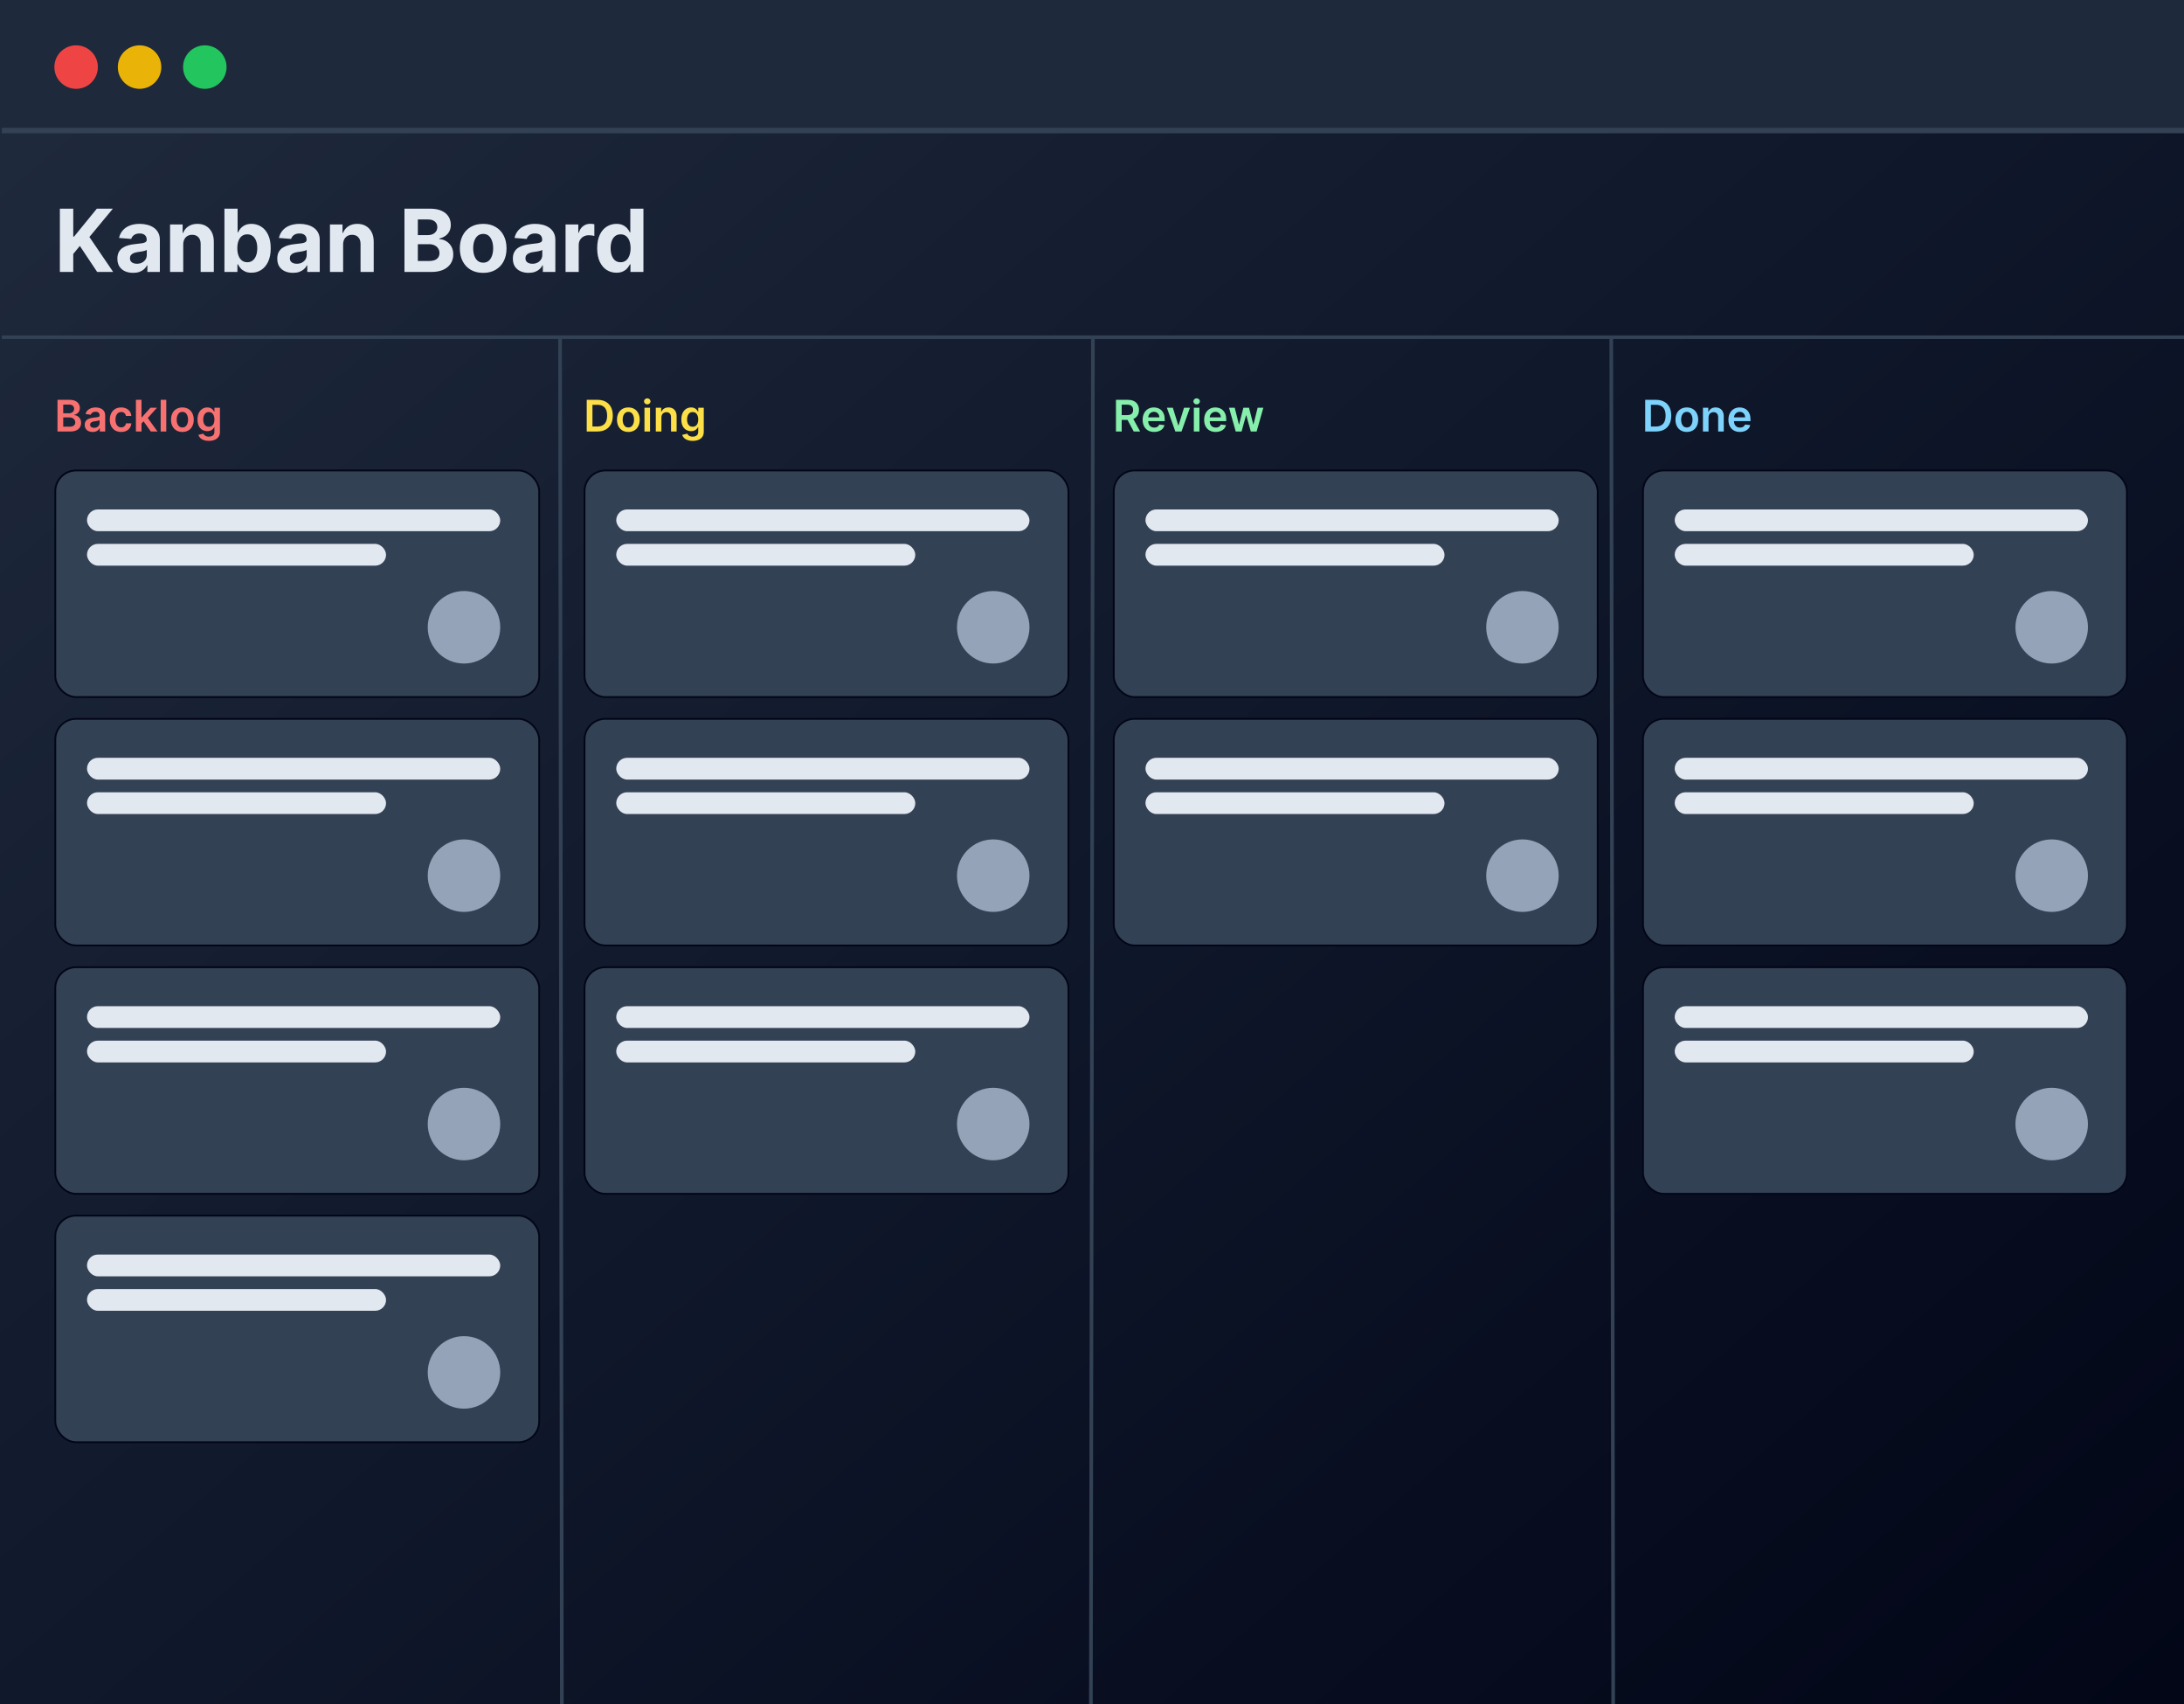 <svg width="1205" height="940" viewBox="0 0 1205 940" fill="none" xmlns="http://www.w3.org/2000/svg">
<rect width="1205" height="792" fill="#1E293B"/>
<rect y="72" width="1205" height="868" fill="url(#paint0_linear_159_2)"/>
<circle cx="42" cy="37" r="12" fill="#EF4444"/>
<circle cx="113" cy="37" r="12" fill="#22C55E"/>
<circle cx="77" cy="37" r="12" fill="#EAB308"/>
<path d="M1 72H1205" stroke="#334155" stroke-width="3"/>
<path d="M1 186L1205 186" stroke="#334155" stroke-width="2"/>
<path d="M309 186L310 940" stroke="#334155" stroke-width="2"/>
<path d="M603 186L601.89 940" stroke="#334155" stroke-width="2"/>
<path d="M889 186L890.071 940" stroke="#334155" stroke-width="2"/>
<rect x="30.5" y="259.5" width="267" height="125" rx="11.5" fill="#334155" stroke="#020617"/>
<rect x="48" y="281" width="228" height="12" rx="6" fill="#E2E8F0"/>
<rect x="48" y="300" width="165" height="12" rx="6" fill="#E2E8F0"/>
<circle cx="256" cy="346" r="20" fill="#94A3B8"/>
<rect x="30.5" y="396.5" width="267" height="125" rx="11.5" fill="#334155" stroke="#020617"/>
<rect x="48" y="418" width="228" height="12" rx="6" fill="#E2E8F0"/>
<rect x="48" y="437" width="165" height="12" rx="6" fill="#E2E8F0"/>
<circle cx="256" cy="483" r="20" fill="#94A3B8"/>
<rect x="30.5" y="533.5" width="267" height="125" rx="11.5" fill="#334155" stroke="#020617"/>
<rect x="48" y="555" width="228" height="12" rx="6" fill="#E2E8F0"/>
<rect x="48" y="574" width="165" height="12" rx="6" fill="#E2E8F0"/>
<circle cx="256" cy="620" r="20" fill="#94A3B8"/>
<path d="M31.722 238V220.545H38.403C39.665 220.545 40.713 220.744 41.548 221.142C42.389 221.534 43.017 222.071 43.432 222.753C43.852 223.435 44.062 224.207 44.062 225.071C44.062 225.781 43.926 226.389 43.653 226.895C43.381 227.395 43.014 227.801 42.554 228.114C42.094 228.426 41.58 228.651 41.011 228.787V228.957C41.631 228.991 42.224 229.182 42.793 229.528C43.367 229.869 43.835 230.352 44.199 230.977C44.562 231.602 44.744 232.358 44.744 233.244C44.744 234.148 44.526 234.96 44.088 235.682C43.651 236.398 42.992 236.963 42.111 237.378C41.23 237.793 40.122 238 38.787 238H31.722ZM34.883 235.358H38.284C39.432 235.358 40.258 235.139 40.764 234.702C41.276 234.259 41.531 233.69 41.531 232.997C41.531 232.48 41.403 232.014 41.148 231.599C40.892 231.179 40.528 230.849 40.057 230.611C39.585 230.366 39.023 230.244 38.369 230.244H34.883V235.358ZM34.883 227.969H38.011C38.557 227.969 39.048 227.869 39.486 227.67C39.923 227.466 40.267 227.179 40.517 226.81C40.773 226.435 40.901 225.991 40.901 225.48C40.901 224.804 40.662 224.247 40.185 223.81C39.713 223.372 39.011 223.153 38.08 223.153H34.883V227.969ZM51.126 238.264C50.296 238.264 49.549 238.116 48.884 237.821C48.225 237.52 47.702 237.077 47.316 236.491C46.935 235.906 46.745 235.185 46.745 234.327C46.745 233.588 46.881 232.977 47.154 232.494C47.427 232.011 47.799 231.625 48.271 231.335C48.742 231.045 49.273 230.827 49.864 230.679C50.461 230.526 51.077 230.415 51.714 230.347C52.481 230.267 53.103 230.196 53.58 230.134C54.057 230.065 54.404 229.963 54.62 229.827C54.842 229.685 54.952 229.466 54.952 229.17V229.119C54.952 228.477 54.762 227.98 54.381 227.628C54.001 227.276 53.452 227.099 52.736 227.099C51.981 227.099 51.381 227.264 50.938 227.594C50.501 227.923 50.205 228.312 50.052 228.761L47.171 228.352C47.398 227.557 47.773 226.892 48.296 226.358C48.819 225.818 49.458 225.415 50.214 225.148C50.969 224.875 51.805 224.739 52.719 224.739C53.35 224.739 53.978 224.812 54.603 224.96C55.228 225.108 55.799 225.352 56.316 225.693C56.833 226.028 57.248 226.486 57.56 227.065C57.879 227.645 58.038 228.369 58.038 229.239V238H55.072V236.202H54.969C54.782 236.565 54.518 236.906 54.177 237.224C53.842 237.537 53.418 237.79 52.907 237.983C52.401 238.17 51.807 238.264 51.126 238.264ZM51.927 235.997C52.546 235.997 53.083 235.875 53.538 235.631C53.992 235.381 54.342 235.051 54.586 234.642C54.836 234.233 54.961 233.787 54.961 233.304V231.761C54.864 231.841 54.7 231.915 54.467 231.983C54.239 232.051 53.984 232.111 53.7 232.162C53.416 232.213 53.134 232.259 52.856 232.298C52.577 232.338 52.336 232.372 52.131 232.401C51.671 232.463 51.259 232.565 50.896 232.707C50.532 232.849 50.245 233.048 50.035 233.304C49.825 233.554 49.719 233.878 49.719 234.276C49.719 234.844 49.927 235.273 50.342 235.562C50.756 235.852 51.285 235.997 51.927 235.997ZM66.85 238.256C65.543 238.256 64.421 237.969 63.484 237.395C62.552 236.821 61.833 236.028 61.327 235.017C60.827 234 60.577 232.83 60.577 231.506C60.577 230.176 60.833 229.003 61.344 227.986C61.856 226.963 62.577 226.168 63.509 225.599C64.447 225.026 65.555 224.739 66.833 224.739C67.896 224.739 68.836 224.935 69.654 225.327C70.478 225.713 71.134 226.261 71.623 226.972C72.112 227.676 72.39 228.5 72.458 229.443H69.509C69.39 228.812 69.106 228.287 68.657 227.866C68.214 227.44 67.62 227.227 66.876 227.227C66.245 227.227 65.691 227.398 65.214 227.739C64.737 228.074 64.364 228.557 64.097 229.188C63.836 229.818 63.705 230.574 63.705 231.455C63.705 232.347 63.836 233.114 64.097 233.756C64.359 234.392 64.725 234.884 65.197 235.23C65.674 235.571 66.234 235.741 66.876 235.741C67.33 235.741 67.737 235.656 68.094 235.486C68.458 235.31 68.762 235.057 69.006 234.727C69.251 234.398 69.418 233.997 69.509 233.526H72.458C72.384 234.452 72.112 235.273 71.64 235.989C71.168 236.699 70.526 237.256 69.714 237.659C68.901 238.057 67.947 238.256 66.85 238.256ZM77.804 233.892L77.796 230.168H78.29L82.994 224.909H86.599L80.812 231.352H80.173L77.804 233.892ZM74.992 238V220.545H78.077V238H74.992ZM83.207 238L78.946 232.043L81.026 229.869L86.898 238H83.207ZM91.741 220.545V238H88.656V220.545H91.741ZM100.624 238.256C99.345 238.256 98.237 237.974 97.3 237.412C96.362 236.849 95.635 236.062 95.118 235.051C94.606 234.04 94.351 232.858 94.351 231.506C94.351 230.153 94.606 228.969 95.118 227.952C95.635 226.935 96.362 226.145 97.3 225.582C98.237 225.02 99.345 224.739 100.624 224.739C101.902 224.739 103.01 225.02 103.947 225.582C104.885 226.145 105.609 226.935 106.121 227.952C106.638 228.969 106.896 230.153 106.896 231.506C106.896 232.858 106.638 234.04 106.121 235.051C105.609 236.062 104.885 236.849 103.947 237.412C103.01 237.974 101.902 238.256 100.624 238.256ZM100.641 235.784C101.334 235.784 101.913 235.594 102.379 235.213C102.845 234.827 103.192 234.31 103.419 233.662C103.652 233.014 103.768 232.293 103.768 231.497C103.768 230.696 103.652 229.972 103.419 229.324C103.192 228.67 102.845 228.151 102.379 227.764C101.913 227.378 101.334 227.185 100.641 227.185C99.93 227.185 99.34 227.378 98.868 227.764C98.402 228.151 98.053 228.67 97.82 229.324C97.592 229.972 97.479 230.696 97.479 231.497C97.479 232.293 97.592 233.014 97.82 233.662C98.053 234.31 98.402 234.827 98.868 235.213C99.34 235.594 99.93 235.784 100.641 235.784ZM115.208 243.182C114.1 243.182 113.148 243.031 112.353 242.73C111.558 242.435 110.918 242.037 110.435 241.537C109.952 241.037 109.617 240.483 109.43 239.875L112.208 239.202C112.333 239.457 112.515 239.71 112.754 239.96C112.992 240.216 113.313 240.426 113.717 240.591C114.126 240.761 114.64 240.847 115.259 240.847C116.134 240.847 116.859 240.634 117.433 240.207C118.006 239.787 118.293 239.094 118.293 238.128V235.648H118.14C117.981 235.966 117.748 236.293 117.441 236.628C117.14 236.963 116.739 237.244 116.239 237.472C115.745 237.699 115.123 237.812 114.373 237.812C113.367 237.812 112.455 237.577 111.637 237.105C110.825 236.628 110.177 235.918 109.694 234.974C109.217 234.026 108.978 232.838 108.978 231.412C108.978 229.974 109.217 228.761 109.694 227.773C110.177 226.778 110.827 226.026 111.646 225.514C112.464 224.997 113.376 224.739 114.381 224.739C115.148 224.739 115.779 224.869 116.273 225.131C116.773 225.386 117.171 225.696 117.467 226.06C117.762 226.418 117.987 226.756 118.14 227.074H118.31V224.909H121.353V238.213C121.353 239.332 121.086 240.259 120.552 240.991C120.018 241.724 119.288 242.273 118.362 242.636C117.435 243 116.384 243.182 115.208 243.182ZM115.234 235.392C115.887 235.392 116.444 235.233 116.904 234.915C117.364 234.597 117.714 234.139 117.952 233.543C118.191 232.946 118.31 232.23 118.31 231.395C118.31 230.571 118.191 229.849 117.952 229.23C117.719 228.611 117.373 228.131 116.913 227.79C116.458 227.443 115.898 227.27 115.234 227.27C114.546 227.27 113.972 227.449 113.512 227.807C113.052 228.165 112.705 228.656 112.472 229.281C112.239 229.901 112.123 230.605 112.123 231.395C112.123 232.196 112.239 232.898 112.472 233.5C112.711 234.097 113.06 234.562 113.521 234.898C113.987 235.227 114.558 235.392 115.234 235.392Z" fill="#F87171"/>
<rect x="30.5" y="670.5" width="267" height="125" rx="11.5" fill="#334155" stroke="#020617"/>
<rect x="48" y="692" width="228" height="12" rx="6" fill="#E2E8F0"/>
<rect x="48" y="711" width="165" height="12" rx="6" fill="#E2E8F0"/>
<circle cx="256" cy="757" r="20" fill="#94A3B8"/>
<rect x="906.5" y="259.5" width="267" height="125" rx="11.5" fill="#334155" stroke="#020617"/>
<rect x="924" y="281" width="228" height="12" rx="6" fill="#E2E8F0"/>
<rect x="924" y="300" width="165" height="12" rx="6" fill="#E2E8F0"/>
<circle cx="1132" cy="346" r="20" fill="#94A3B8"/>
<rect x="906.5" y="396.5" width="267" height="125" rx="11.5" fill="#334155" stroke="#020617"/>
<rect x="924" y="418" width="228" height="12" rx="6" fill="#E2E8F0"/>
<rect x="924" y="437" width="165" height="12" rx="6" fill="#E2E8F0"/>
<circle cx="1132" cy="483" r="20" fill="#94A3B8"/>
<rect x="906.5" y="533.5" width="267" height="125" rx="11.5" fill="#334155" stroke="#020617"/>
<rect x="924" y="555" width="228" height="12" rx="6" fill="#E2E8F0"/>
<rect x="924" y="574" width="165" height="12" rx="6" fill="#E2E8F0"/>
<circle cx="1132" cy="620" r="20" fill="#94A3B8"/>
<path d="M913.636 238H907.722V220.545H913.756C915.489 220.545 916.977 220.895 918.222 221.594C919.472 222.287 920.432 223.284 921.102 224.585C921.773 225.886 922.108 227.443 922.108 229.256C922.108 231.074 921.77 232.636 921.094 233.943C920.423 235.25 919.455 236.253 918.188 236.952C916.926 237.651 915.409 238 913.636 238ZM910.884 235.264H913.483C914.699 235.264 915.713 235.043 916.526 234.599C917.338 234.151 917.949 233.483 918.358 232.597C918.767 231.705 918.972 230.591 918.972 229.256C918.972 227.92 918.767 226.812 918.358 225.932C917.949 225.045 917.344 224.384 916.543 223.946C915.747 223.503 914.759 223.281 913.577 223.281H910.884V235.264ZM930.686 238.256C929.408 238.256 928.3 237.974 927.362 237.412C926.425 236.849 925.697 236.062 925.18 235.051C924.669 234.04 924.413 232.858 924.413 231.506C924.413 230.153 924.669 228.969 925.18 227.952C925.697 226.935 926.425 226.145 927.362 225.582C928.3 225.02 929.408 224.739 930.686 224.739C931.964 224.739 933.072 225.02 934.01 225.582C934.947 226.145 935.672 226.935 936.183 227.952C936.7 228.969 936.959 230.153 936.959 231.506C936.959 232.858 936.7 234.04 936.183 235.051C935.672 236.062 934.947 236.849 934.01 237.412C933.072 237.974 931.964 238.256 930.686 238.256ZM930.703 235.784C931.396 235.784 931.976 235.594 932.442 235.213C932.908 234.827 933.254 234.31 933.482 233.662C933.714 233.014 933.831 232.293 933.831 231.497C933.831 230.696 933.714 229.972 933.482 229.324C933.254 228.67 932.908 228.151 932.442 227.764C931.976 227.378 931.396 227.185 930.703 227.185C929.993 227.185 929.402 227.378 928.93 227.764C928.464 228.151 928.115 228.67 927.882 229.324C927.655 229.972 927.541 230.696 927.541 231.497C927.541 232.293 927.655 233.014 927.882 233.662C928.115 234.31 928.464 234.827 928.93 235.213C929.402 235.594 929.993 235.784 930.703 235.784ZM942.663 230.33V238H939.577V224.909H942.526V227.134H942.68C942.981 226.401 943.461 225.818 944.12 225.386C944.785 224.955 945.606 224.739 946.583 224.739C947.487 224.739 948.273 224.932 948.944 225.318C949.62 225.705 950.143 226.264 950.512 226.997C950.887 227.73 951.072 228.619 951.066 229.665V238H947.981V230.142C947.981 229.267 947.754 228.582 947.299 228.088C946.85 227.594 946.228 227.347 945.433 227.347C944.893 227.347 944.413 227.466 943.992 227.705C943.577 227.937 943.251 228.276 943.012 228.719C942.779 229.162 942.663 229.699 942.663 230.33ZM959.998 238.256C958.685 238.256 957.552 237.983 956.597 237.438C955.648 236.886 954.918 236.108 954.407 235.102C953.896 234.091 953.64 232.901 953.64 231.531C953.64 230.185 953.896 229.003 954.407 227.986C954.924 226.963 955.646 226.168 956.572 225.599C957.498 225.026 958.586 224.739 959.836 224.739C960.643 224.739 961.404 224.869 962.12 225.131C962.842 225.386 963.478 225.784 964.029 226.324C964.586 226.864 965.023 227.551 965.342 228.386C965.66 229.216 965.819 230.205 965.819 231.352V232.298H955.089V230.219H962.862C962.856 229.628 962.728 229.102 962.478 228.642C962.228 228.176 961.879 227.81 961.43 227.543C960.987 227.276 960.469 227.142 959.879 227.142C959.248 227.142 958.694 227.295 958.217 227.602C957.739 227.903 957.367 228.301 957.1 228.795C956.839 229.284 956.705 229.821 956.7 230.406V232.222C956.7 232.983 956.839 233.636 957.117 234.182C957.396 234.722 957.785 235.136 958.285 235.426C958.785 235.71 959.37 235.852 960.04 235.852C960.489 235.852 960.896 235.79 961.259 235.665C961.623 235.534 961.938 235.344 962.205 235.094C962.472 234.844 962.674 234.534 962.81 234.165L965.691 234.489C965.509 235.25 965.163 235.915 964.651 236.483C964.146 237.045 963.498 237.483 962.708 237.795C961.918 238.102 961.015 238.256 959.998 238.256Z" fill="#7DD3FC"/>
<rect x="614.5" y="259.5" width="267" height="125" rx="11.5" fill="#334155" stroke="#020617"/>
<rect x="632" y="281" width="228" height="12" rx="6" fill="#E2E8F0"/>
<rect x="632" y="300" width="165" height="12" rx="6" fill="#E2E8F0"/>
<circle cx="840" cy="346" r="20" fill="#94A3B8"/>
<rect x="614.5" y="396.5" width="267" height="125" rx="11.5" fill="#334155" stroke="#020617"/>
<rect x="632" y="418" width="228" height="12" rx="6" fill="#E2E8F0"/>
<rect x="632" y="437" width="165" height="12" rx="6" fill="#E2E8F0"/>
<circle cx="840" cy="483" r="20" fill="#94A3B8"/>
<path d="M615.722 238V220.545H622.267C623.608 220.545 624.733 220.778 625.642 221.244C626.557 221.71 627.247 222.364 627.713 223.205C628.185 224.04 628.42 225.014 628.42 226.128C628.42 227.247 628.182 228.219 627.705 229.043C627.233 229.861 626.537 230.494 625.616 230.943C624.696 231.386 623.565 231.608 622.224 231.608H617.562V228.983H621.798C622.582 228.983 623.224 228.875 623.724 228.659C624.224 228.437 624.594 228.116 624.832 227.696C625.077 227.27 625.199 226.747 625.199 226.128C625.199 225.509 625.077 224.98 624.832 224.543C624.588 224.099 624.216 223.764 623.716 223.537C623.216 223.304 622.571 223.188 621.781 223.188H618.884V238H615.722ZM624.739 230.091L629.06 238H625.531L621.287 230.091H624.739ZM636.803 238.256C635.49 238.256 634.357 237.983 633.402 237.438C632.453 236.886 631.723 236.108 631.212 235.102C630.7 234.091 630.445 232.901 630.445 231.531C630.445 230.185 630.7 229.003 631.212 227.986C631.729 226.963 632.45 226.168 633.376 225.599C634.303 225.026 635.391 224.739 636.641 224.739C637.447 224.739 638.209 224.869 638.925 225.131C639.646 225.386 640.283 225.784 640.834 226.324C641.391 226.864 641.828 227.551 642.146 228.386C642.464 229.216 642.624 230.205 642.624 231.352V232.298H631.893V230.219H639.666C639.661 229.628 639.533 229.102 639.283 228.642C639.033 228.176 638.683 227.81 638.234 227.543C637.791 227.276 637.274 227.142 636.683 227.142C636.053 227.142 635.499 227.295 635.021 227.602C634.544 227.903 634.172 228.301 633.905 228.795C633.643 229.284 633.51 229.821 633.504 230.406V232.222C633.504 232.983 633.643 233.636 633.922 234.182C634.2 234.722 634.589 235.136 635.089 235.426C635.589 235.71 636.175 235.852 636.845 235.852C637.294 235.852 637.7 235.79 638.064 235.665C638.428 235.534 638.743 235.344 639.01 235.094C639.277 234.844 639.479 234.534 639.615 234.165L642.496 234.489C642.314 235.25 641.967 235.915 641.456 236.483C640.95 237.045 640.303 237.483 639.513 237.795C638.723 238.102 637.82 238.256 636.803 238.256ZM656.552 224.909L651.89 238H648.481L643.819 224.909H647.109L650.117 234.634H650.254L653.271 224.909H656.552ZM658.687 238V224.909H661.772V238H658.687ZM660.238 223.051C659.749 223.051 659.329 222.889 658.977 222.565C658.624 222.236 658.448 221.841 658.448 221.381C658.448 220.915 658.624 220.52 658.977 220.196C659.329 219.866 659.749 219.702 660.238 219.702C660.732 219.702 661.153 219.866 661.499 220.196C661.852 220.52 662.028 220.915 662.028 221.381C662.028 221.841 661.852 222.236 661.499 222.565C661.153 222.889 660.732 223.051 660.238 223.051ZM670.74 238.256C669.428 238.256 668.294 237.983 667.339 237.438C666.391 236.886 665.661 236.108 665.149 235.102C664.638 234.091 664.382 232.901 664.382 231.531C664.382 230.185 664.638 229.003 665.149 227.986C665.666 226.963 666.388 226.168 667.314 225.599C668.24 225.026 669.328 224.739 670.578 224.739C671.385 224.739 672.146 224.869 672.862 225.131C673.584 225.386 674.22 225.784 674.771 226.324C675.328 226.864 675.766 227.551 676.084 228.386C676.402 229.216 676.561 230.205 676.561 231.352V232.298H665.831V230.219H673.604C673.598 229.628 673.47 229.102 673.22 228.642C672.97 228.176 672.621 227.81 672.172 227.543C671.729 227.276 671.212 227.142 670.621 227.142C669.99 227.142 669.436 227.295 668.959 227.602C668.482 227.903 668.109 228.301 667.842 228.795C667.581 229.284 667.447 229.821 667.442 230.406V232.222C667.442 232.983 667.581 233.636 667.859 234.182C668.138 234.722 668.527 235.136 669.027 235.426C669.527 235.71 670.112 235.852 670.783 235.852C671.232 235.852 671.638 235.79 672.001 235.665C672.365 235.534 672.68 235.344 672.947 235.094C673.214 234.844 673.416 234.534 673.553 234.165L676.433 234.489C676.251 235.25 675.905 235.915 675.393 236.483C674.888 237.045 674.24 237.483 673.45 237.795C672.661 238.102 671.757 238.256 670.74 238.256ZM681.803 238L678.104 224.909H681.249L683.55 234.114H683.669L686.021 224.909H689.132L691.484 234.062H691.612L693.879 224.909H697.033L693.325 238H690.112L687.658 229.153H687.479L685.024 238H681.803Z" fill="#86EFAC"/>
<rect x="322.5" y="259.5" width="267" height="125" rx="11.5" fill="#334155" stroke="#020617"/>
<rect x="340" y="281" width="228" height="12" rx="6" fill="#E2E8F0"/>
<rect x="340" y="300" width="165" height="12" rx="6" fill="#E2E8F0"/>
<circle cx="548" cy="346" r="20" fill="#94A3B8"/>
<rect x="322.5" y="396.5" width="267" height="125" rx="11.5" fill="#334155" stroke="#020617"/>
<rect x="340" y="418" width="228" height="12" rx="6" fill="#E2E8F0"/>
<rect x="340" y="437" width="165" height="12" rx="6" fill="#E2E8F0"/>
<circle cx="548" cy="483" r="20" fill="#94A3B8"/>
<rect x="322.5" y="533.5" width="267" height="125" rx="11.5" fill="#334155" stroke="#020617"/>
<rect x="340" y="555" width="228" height="12" rx="6" fill="#E2E8F0"/>
<rect x="340" y="574" width="165" height="12" rx="6" fill="#E2E8F0"/>
<circle cx="548" cy="620" r="20" fill="#94A3B8"/>
<path d="M329.636 238H323.722V220.545H329.756C331.489 220.545 332.977 220.895 334.222 221.594C335.472 222.287 336.432 223.284 337.102 224.585C337.773 225.886 338.108 227.443 338.108 229.256C338.108 231.074 337.77 232.636 337.094 233.943C336.423 235.25 335.455 236.253 334.188 236.952C332.926 237.651 331.409 238 329.636 238ZM326.884 235.264H329.483C330.699 235.264 331.713 235.043 332.526 234.599C333.338 234.151 333.949 233.483 334.358 232.597C334.767 231.705 334.972 230.591 334.972 229.256C334.972 227.92 334.767 226.812 334.358 225.932C333.949 225.045 333.344 224.384 332.543 223.946C331.747 223.503 330.759 223.281 329.577 223.281H326.884V235.264ZM346.686 238.256C345.408 238.256 344.3 237.974 343.362 237.412C342.425 236.849 341.697 236.062 341.18 235.051C340.669 234.04 340.413 232.858 340.413 231.506C340.413 230.153 340.669 228.969 341.18 227.952C341.697 226.935 342.425 226.145 343.362 225.582C344.3 225.02 345.408 224.739 346.686 224.739C347.964 224.739 349.072 225.02 350.01 225.582C350.947 226.145 351.672 226.935 352.183 227.952C352.7 228.969 352.959 230.153 352.959 231.506C352.959 232.858 352.7 234.04 352.183 235.051C351.672 236.062 350.947 236.849 350.01 237.412C349.072 237.974 347.964 238.256 346.686 238.256ZM346.703 235.784C347.396 235.784 347.976 235.594 348.442 235.213C348.908 234.827 349.254 234.31 349.482 233.662C349.714 233.014 349.831 232.293 349.831 231.497C349.831 230.696 349.714 229.972 349.482 229.324C349.254 228.67 348.908 228.151 348.442 227.764C347.976 227.378 347.396 227.185 346.703 227.185C345.993 227.185 345.402 227.378 344.93 227.764C344.464 228.151 344.115 228.67 343.882 229.324C343.655 229.972 343.541 230.696 343.541 231.497C343.541 232.293 343.655 233.014 343.882 233.662C344.115 234.31 344.464 234.827 344.93 235.213C345.402 235.594 345.993 235.784 346.703 235.784ZM355.577 238V224.909H358.663V238H355.577ZM357.129 223.051C356.64 223.051 356.219 222.889 355.867 222.565C355.515 222.236 355.339 221.841 355.339 221.381C355.339 220.915 355.515 220.52 355.867 220.196C356.219 219.866 356.64 219.702 357.129 219.702C357.623 219.702 358.043 219.866 358.39 220.196C358.742 220.52 358.918 220.915 358.918 221.381C358.918 221.841 358.742 222.236 358.39 222.565C358.043 222.889 357.623 223.051 357.129 223.051ZM364.92 230.33V238H361.835V224.909H364.784V227.134H364.938C365.239 226.401 365.719 225.818 366.378 225.386C367.043 224.955 367.864 224.739 368.841 224.739C369.744 224.739 370.531 224.932 371.202 225.318C371.878 225.705 372.401 226.264 372.77 226.997C373.145 227.73 373.33 228.619 373.324 229.665V238H370.239V230.142C370.239 229.267 370.011 228.582 369.557 228.088C369.108 227.594 368.486 227.347 367.69 227.347C367.151 227.347 366.67 227.466 366.25 227.705C365.835 227.937 365.509 228.276 365.27 228.719C365.037 229.162 364.92 229.699 364.92 230.33ZM382.153 243.182C381.045 243.182 380.094 243.031 379.298 242.73C378.503 242.435 377.864 242.037 377.381 241.537C376.898 241.037 376.562 240.483 376.375 239.875L379.153 239.202C379.278 239.457 379.46 239.71 379.699 239.96C379.938 240.216 380.259 240.426 380.662 240.591C381.071 240.761 381.585 240.847 382.205 240.847C383.08 240.847 383.804 240.634 384.378 240.207C384.952 239.787 385.239 239.094 385.239 238.128V235.648H385.085C384.926 235.966 384.693 236.293 384.386 236.628C384.085 236.963 383.685 237.244 383.185 237.472C382.69 237.699 382.068 237.812 381.318 237.812C380.312 237.812 379.401 237.577 378.582 237.105C377.77 236.628 377.122 235.918 376.639 234.974C376.162 234.026 375.923 232.838 375.923 231.412C375.923 229.974 376.162 228.761 376.639 227.773C377.122 226.778 377.773 226.026 378.591 225.514C379.409 224.997 380.321 224.739 381.327 224.739C382.094 224.739 382.724 224.869 383.219 225.131C383.719 225.386 384.116 225.696 384.412 226.06C384.707 226.418 384.932 226.756 385.085 227.074H385.256V224.909H388.298V238.213C388.298 239.332 388.031 240.259 387.497 240.991C386.963 241.724 386.233 242.273 385.307 242.636C384.381 243 383.33 243.182 382.153 243.182ZM382.179 235.392C382.832 235.392 383.389 235.233 383.849 234.915C384.31 234.597 384.659 234.139 384.898 233.543C385.136 232.946 385.256 232.23 385.256 231.395C385.256 230.571 385.136 229.849 384.898 229.23C384.665 228.611 384.318 228.131 383.858 227.79C383.403 227.443 382.844 227.27 382.179 227.27C381.491 227.27 380.918 227.449 380.457 227.807C379.997 228.165 379.651 228.656 379.418 229.281C379.185 229.901 379.068 230.605 379.068 231.395C379.068 232.196 379.185 232.898 379.418 233.5C379.656 234.097 380.006 234.562 380.466 234.898C380.932 235.227 381.503 235.392 382.179 235.392Z" fill="#FDE047"/>
<path d="M33.034 150V115.091H40.415V130.483H40.875L53.438 115.091H62.284L49.33 130.722L62.438 150H53.608L44.045 135.648L40.415 140.08V150H33.034ZM73.457 150.494C71.787 150.494 70.298 150.205 68.992 149.625C67.685 149.034 66.651 148.165 65.889 147.017C65.139 145.858 64.764 144.415 64.764 142.688C64.764 141.233 65.031 140.011 65.565 139.023C66.099 138.034 66.827 137.239 67.747 136.636C68.668 136.034 69.713 135.58 70.883 135.273C72.065 134.966 73.304 134.75 74.599 134.625C76.122 134.466 77.349 134.318 78.281 134.182C79.213 134.034 79.889 133.818 80.31 133.534C80.73 133.25 80.94 132.83 80.94 132.273V132.17C80.94 131.091 80.599 130.256 79.918 129.665C79.247 129.074 78.293 128.778 77.054 128.778C75.747 128.778 74.707 129.068 73.935 129.648C73.162 130.216 72.651 130.932 72.401 131.795L65.685 131.25C66.026 129.659 66.696 128.284 67.696 127.125C68.696 125.955 69.986 125.057 71.565 124.432C73.156 123.795 74.997 123.477 77.088 123.477C78.543 123.477 79.935 123.648 81.264 123.989C82.605 124.33 83.793 124.858 84.827 125.574C85.872 126.29 86.696 127.21 87.298 128.335C87.901 129.449 88.202 130.784 88.202 132.341V150H81.315V146.369H81.111C80.69 147.188 80.128 147.909 79.423 148.534C78.719 149.148 77.872 149.631 76.883 149.983C75.895 150.324 74.753 150.494 73.457 150.494ZM75.537 145.483C76.605 145.483 77.548 145.273 78.367 144.852C79.185 144.42 79.827 143.841 80.293 143.114C80.758 142.386 80.992 141.562 80.992 140.642V137.864C80.764 138.011 80.452 138.148 80.054 138.273C79.668 138.386 79.23 138.494 78.742 138.597C78.253 138.687 77.764 138.773 77.276 138.852C76.787 138.92 76.344 138.983 75.946 139.04C75.094 139.165 74.349 139.364 73.713 139.636C73.077 139.909 72.582 140.278 72.23 140.744C71.878 141.199 71.702 141.767 71.702 142.449C71.702 143.438 72.06 144.193 72.776 144.716C73.503 145.227 74.423 145.483 75.537 145.483ZM101.097 134.864V150H93.835V123.818H100.756V128.438H101.062C101.642 126.915 102.614 125.71 103.977 124.824C105.341 123.926 106.994 123.477 108.938 123.477C110.756 123.477 112.341 123.875 113.693 124.67C115.045 125.466 116.097 126.602 116.847 128.08C117.597 129.545 117.972 131.295 117.972 133.33V150H110.71V134.625C110.722 133.023 110.313 131.773 109.483 130.875C108.653 129.966 107.511 129.511 106.057 129.511C105.08 129.511 104.216 129.722 103.466 130.142C102.727 130.562 102.148 131.176 101.727 131.983C101.318 132.778 101.108 133.739 101.097 134.864ZM123.831 150V115.091H131.092V128.216H131.314C131.632 127.511 132.092 126.795 132.695 126.068C133.308 125.33 134.104 124.716 135.081 124.227C136.07 123.727 137.297 123.477 138.763 123.477C140.672 123.477 142.433 123.977 144.047 124.977C145.661 125.966 146.95 127.46 147.916 129.46C148.882 131.449 149.365 133.943 149.365 136.943C149.365 139.864 148.893 142.33 147.95 144.341C147.018 146.341 145.746 147.858 144.132 148.892C142.53 149.915 140.734 150.426 138.746 150.426C137.337 150.426 136.138 150.193 135.149 149.727C134.172 149.261 133.371 148.676 132.746 147.972C132.121 147.256 131.643 146.534 131.314 145.807H130.99V150H123.831ZM130.939 136.909C130.939 138.466 131.155 139.824 131.587 140.983C132.018 142.142 132.643 143.045 133.462 143.693C134.28 144.33 135.274 144.648 136.445 144.648C137.626 144.648 138.626 144.324 139.445 143.676C140.263 143.017 140.882 142.108 141.303 140.949C141.734 139.778 141.95 138.432 141.95 136.909C141.95 135.398 141.74 134.068 141.32 132.92C140.899 131.773 140.28 130.875 139.462 130.227C138.643 129.58 137.638 129.256 136.445 129.256C135.263 129.256 134.263 129.568 133.445 130.193C132.638 130.818 132.018 131.705 131.587 132.852C131.155 134 130.939 135.352 130.939 136.909ZM161.676 150.494C160.006 150.494 158.517 150.205 157.21 149.625C155.903 149.034 154.869 148.165 154.108 147.017C153.358 145.858 152.983 144.415 152.983 142.688C152.983 141.233 153.25 140.011 153.784 139.023C154.318 138.034 155.045 137.239 155.966 136.636C156.886 136.034 157.932 135.58 159.102 135.273C160.284 134.966 161.523 134.75 162.818 134.625C164.341 134.466 165.568 134.318 166.5 134.182C167.432 134.034 168.108 133.818 168.528 133.534C168.949 133.25 169.159 132.83 169.159 132.273V132.17C169.159 131.091 168.818 130.256 168.136 129.665C167.466 129.074 166.511 128.778 165.273 128.778C163.966 128.778 162.926 129.068 162.153 129.648C161.381 130.216 160.869 130.932 160.619 131.795L153.903 131.25C154.244 129.659 154.915 128.284 155.915 127.125C156.915 125.955 158.205 125.057 159.784 124.432C161.375 123.795 163.216 123.477 165.307 123.477C166.761 123.477 168.153 123.648 169.483 123.989C170.824 124.33 172.011 124.858 173.045 125.574C174.091 126.29 174.915 127.21 175.517 128.335C176.119 129.449 176.42 130.784 176.42 132.341V150H169.534V146.369H169.33C168.909 147.188 168.347 147.909 167.642 148.534C166.938 149.148 166.091 149.631 165.102 149.983C164.114 150.324 162.972 150.494 161.676 150.494ZM163.756 145.483C164.824 145.483 165.767 145.273 166.585 144.852C167.403 144.42 168.045 143.841 168.511 143.114C168.977 142.386 169.21 141.562 169.21 140.642V137.864C168.983 138.011 168.67 138.148 168.273 138.273C167.886 138.386 167.449 138.494 166.96 138.597C166.472 138.687 165.983 138.773 165.494 138.852C165.006 138.92 164.562 138.983 164.165 139.04C163.313 139.165 162.568 139.364 161.932 139.636C161.295 139.909 160.801 140.278 160.449 140.744C160.097 141.199 159.92 141.767 159.92 142.449C159.92 143.438 160.278 144.193 160.994 144.716C161.722 145.227 162.642 145.483 163.756 145.483ZM189.315 134.864V150H182.054V123.818H188.974V128.438H189.281C189.861 126.915 190.832 125.71 192.196 124.824C193.56 123.926 195.213 123.477 197.156 123.477C198.974 123.477 200.56 123.875 201.912 124.67C203.264 125.466 204.315 126.602 205.065 128.08C205.815 129.545 206.19 131.295 206.19 133.33V150H198.929V134.625C198.94 133.023 198.531 131.773 197.702 130.875C196.872 129.966 195.73 129.511 194.276 129.511C193.298 129.511 192.435 129.722 191.685 130.142C190.946 130.562 190.366 131.176 189.946 131.983C189.537 132.778 189.327 133.739 189.315 134.864ZM223.159 150V115.091H237.136C239.705 115.091 241.847 115.472 243.562 116.233C245.278 116.994 246.568 118.051 247.432 119.403C248.295 120.744 248.727 122.29 248.727 124.04C248.727 125.403 248.455 126.602 247.909 127.636C247.364 128.659 246.614 129.5 245.659 130.159C244.716 130.807 243.636 131.267 242.42 131.54V131.881C243.75 131.937 244.994 132.312 246.153 133.006C247.324 133.699 248.273 134.67 249 135.92C249.727 137.159 250.091 138.636 250.091 140.352C250.091 142.205 249.631 143.858 248.71 145.312C247.801 146.756 246.455 147.898 244.67 148.739C242.886 149.58 240.688 150 238.074 150H223.159ZM230.54 143.966H236.557C238.614 143.966 240.114 143.574 241.057 142.79C242 141.994 242.472 140.937 242.472 139.619C242.472 138.653 242.239 137.801 241.773 137.062C241.307 136.324 240.642 135.744 239.778 135.324C238.926 134.903 237.909 134.693 236.727 134.693H230.54V143.966ZM230.54 129.699H236.011C237.023 129.699 237.92 129.523 238.705 129.17C239.5 128.807 240.125 128.295 240.58 127.636C241.045 126.977 241.278 126.188 241.278 125.267C241.278 124.006 240.83 122.989 239.932 122.216C239.045 121.443 237.784 121.057 236.148 121.057H230.54V129.699ZM266.587 150.511C263.939 150.511 261.649 149.949 259.717 148.824C257.797 147.687 256.314 146.108 255.268 144.085C254.223 142.051 253.7 139.693 253.7 137.011C253.7 134.307 254.223 131.943 255.268 129.92C256.314 127.886 257.797 126.307 259.717 125.182C261.649 124.045 263.939 123.477 266.587 123.477C269.234 123.477 271.518 124.045 273.439 125.182C275.371 126.307 276.859 127.886 277.905 129.92C278.95 131.943 279.473 134.307 279.473 137.011C279.473 139.693 278.95 142.051 277.905 144.085C276.859 146.108 275.371 147.687 273.439 148.824C271.518 149.949 269.234 150.511 266.587 150.511ZM266.621 144.886C267.825 144.886 268.831 144.545 269.638 143.864C270.445 143.17 271.053 142.227 271.462 141.034C271.882 139.841 272.092 138.483 272.092 136.96C272.092 135.438 271.882 134.08 271.462 132.886C271.053 131.693 270.445 130.75 269.638 130.057C268.831 129.364 267.825 129.017 266.621 129.017C265.405 129.017 264.382 129.364 263.553 130.057C262.734 130.75 262.115 131.693 261.695 132.886C261.286 134.08 261.081 135.438 261.081 136.96C261.081 138.483 261.286 139.841 261.695 141.034C262.115 142.227 262.734 143.17 263.553 143.864C264.382 144.545 265.405 144.886 266.621 144.886ZM291.661 150.494C289.99 150.494 288.501 150.205 287.195 149.625C285.888 149.034 284.854 148.165 284.092 147.017C283.342 145.858 282.967 144.415 282.967 142.688C282.967 141.233 283.234 140.011 283.768 139.023C284.303 138.034 285.03 137.239 285.95 136.636C286.871 136.034 287.916 135.58 289.087 135.273C290.268 134.966 291.507 134.75 292.803 134.625C294.325 134.466 295.553 134.318 296.484 134.182C297.416 134.034 298.092 133.818 298.513 133.534C298.933 133.25 299.143 132.83 299.143 132.273V132.17C299.143 131.091 298.803 130.256 298.121 129.665C297.45 129.074 296.496 128.778 295.257 128.778C293.95 128.778 292.911 129.068 292.138 129.648C291.365 130.216 290.854 130.932 290.604 131.795L283.888 131.25C284.229 129.659 284.899 128.284 285.899 127.125C286.899 125.955 288.189 125.057 289.768 124.432C291.359 123.795 293.2 123.477 295.291 123.477C296.746 123.477 298.138 123.648 299.467 123.989C300.808 124.33 301.996 124.858 303.03 125.574C304.075 126.29 304.899 127.21 305.501 128.335C306.104 129.449 306.405 130.784 306.405 132.341V150H299.518V146.369H299.314C298.893 147.188 298.331 147.909 297.626 148.534C296.922 149.148 296.075 149.631 295.087 149.983C294.098 150.324 292.956 150.494 291.661 150.494ZM293.74 145.483C294.808 145.483 295.751 145.273 296.57 144.852C297.388 144.42 298.03 143.841 298.496 143.114C298.962 142.386 299.195 141.562 299.195 140.642V137.864C298.967 138.011 298.655 138.148 298.257 138.273C297.871 138.386 297.433 138.494 296.945 138.597C296.456 138.687 295.967 138.773 295.479 138.852C294.99 138.92 294.547 138.983 294.149 139.04C293.297 139.165 292.553 139.364 291.916 139.636C291.28 139.909 290.786 140.278 290.433 140.744C290.081 141.199 289.905 141.767 289.905 142.449C289.905 143.438 290.263 144.193 290.979 144.716C291.706 145.227 292.626 145.483 293.74 145.483ZM312.038 150V123.818H319.078V128.386H319.351C319.828 126.761 320.629 125.534 321.754 124.705C322.879 123.864 324.175 123.443 325.641 123.443C326.004 123.443 326.396 123.466 326.817 123.511C327.237 123.557 327.607 123.619 327.925 123.699V130.142C327.584 130.04 327.112 129.949 326.51 129.869C325.908 129.79 325.357 129.75 324.857 129.75C323.788 129.75 322.834 129.983 321.993 130.449C321.163 130.903 320.504 131.54 320.016 132.358C319.538 133.176 319.3 134.119 319.3 135.188V150H312.038ZM340.108 150.426C338.119 150.426 336.318 149.915 334.705 148.892C333.102 147.858 331.83 146.341 330.886 144.341C329.955 142.33 329.489 139.864 329.489 136.943C329.489 133.943 329.972 131.449 330.938 129.46C331.903 127.46 333.188 125.966 334.79 124.977C336.403 123.977 338.17 123.477 340.091 123.477C341.557 123.477 342.778 123.727 343.756 124.227C344.744 124.716 345.54 125.33 346.142 126.068C346.756 126.795 347.222 127.511 347.54 128.216H347.761V115.091H355.006V150H347.847V145.807H347.54C347.199 146.534 346.716 147.256 346.091 147.972C345.477 148.676 344.676 149.261 343.688 149.727C342.71 150.193 341.517 150.426 340.108 150.426ZM342.409 144.648C343.58 144.648 344.568 144.33 345.375 143.693C346.193 143.045 346.818 142.142 347.25 140.983C347.693 139.824 347.915 138.466 347.915 136.909C347.915 135.352 347.699 134 347.267 132.852C346.835 131.705 346.21 130.818 345.392 130.193C344.574 129.568 343.58 129.256 342.409 129.256C341.216 129.256 340.21 129.58 339.392 130.227C338.574 130.875 337.955 131.773 337.534 132.92C337.114 134.068 336.903 135.398 336.903 136.909C336.903 138.432 337.114 139.778 337.534 140.949C337.966 142.108 338.585 143.017 339.392 143.676C340.21 144.324 341.216 144.648 342.409 144.648Z" fill="#E2E8F0"/>
<defs>
<linearGradient id="paint0_linear_159_2" x1="5.058" y1="78.897" x2="933.178" y2="1162.07" gradientUnits="userSpaceOnUse">
<stop stop-color="#1E293B"/>
<stop offset="0.496" stop-color="#0F172A"/>
<stop offset="1" stop-color="#020617"/>
</linearGradient>
</defs>
</svg>
